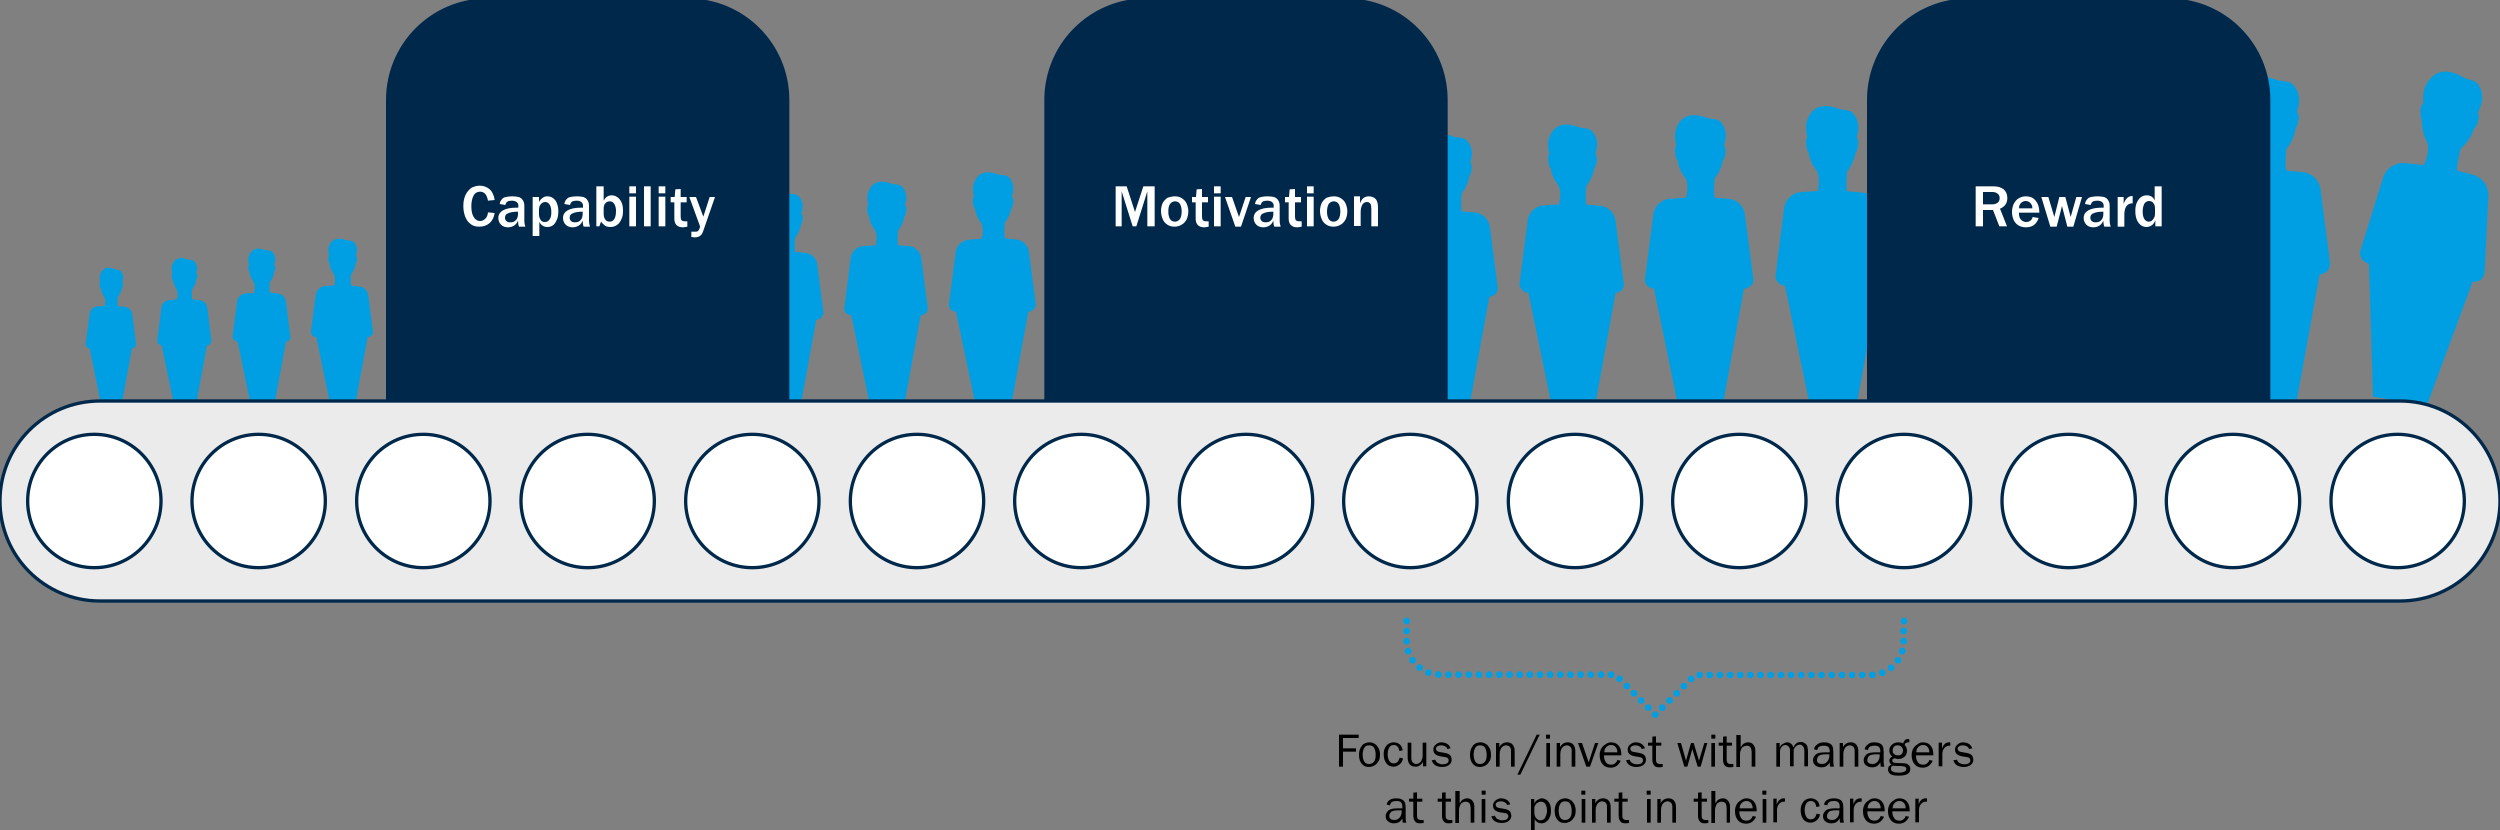 <?xml version="1.0" encoding="UTF-8"?> <svg xmlns="http://www.w3.org/2000/svg" xmlns:xlink="http://www.w3.org/1999/xlink" version="1.1" x="0px" y="0px" viewBox="0 0 750 249.1" style="enable-background:new 0 0 750 249.1;" xml:space="preserve"><rect x="0" y="0" width="750" height="249.1" fill="#808080" stroke="none"/> <style type="text/css"> .st0{fill:#009FE3;} .st1{fill:#00284A;stroke:#00284A;stroke-miterlimit:10;} .st2{fill:#FFFFFF;} .st3{fill:#EBEBEB;stroke:#00284A;stroke-miterlimit:10;} .st4{fill:#FFFFFF;stroke:#00284A;stroke-miterlimit:10;} .st5{fill:none;stroke:#009FE3;stroke-width:2;stroke-linecap:round;stroke-miterlimit:10;} .st6{fill:none;stroke:#009FE3;stroke-width:2;stroke-linecap:round;stroke-miterlimit:10;stroke-dasharray:0,3.049;} </style> <g id="Layer_2"> <path class="st0" d="M745.4,81.5l1.1-22.5c0.2-3.3-2-6.1-5.2-6.7l-4.1-1.1c-0.4-0.3,0.4-4.2,1-6.6c1.8-1.5,3.2-3.7,3.9-5.7 c0.3-0.3,0.7-0.9,1-1.6c0.3-0.9,0.8-2.2,0.4-3c0,0-0.2-0.3-0.2-0.3c0.8-1.8,2.4-4.9,0.4-8.3c-1.1-1.9-3.1-1.6-4.7-2.5 c-4.8-2.8-8.6-2.2-11,1.9c-0.2,0.3-1.3,2.1-1,6c-0.1,0.1-0.2,0.1-0.3,0.2c-0.6,0.6-0.6,2.2-0.5,3.1c0,0.8,0.2,1.3,0.4,1.7 c-0.1,2,0.4,4,1.1,5.7c0,0,0,0.1,0.1,0.1c1.7,3-0.6,7.6-0.6,7.6l-5.1-0.5c-3.2-0.6-6.3,1.4-7.2,4.4l-6.7,21.6 c-0.3,0.9-0.2,1.8,0.3,2.6c0.5,0.8,1.3,1.3,2.2,1.5l1.2,39.9l16.1,2.8l13.8-37.3c0.9,0.2,1.8-0.1,2.5-0.6 C744.9,83.3,745.3,82.4,745.4,81.5"></path> <path class="st0" d="M699,78.8l-2.8-21.7c-0.3-3.2-2.9-5.5-6.1-5.5l-4.1-0.4c-0.5-0.2-0.3-4.1-0.1-6.5c1.5-1.8,2.5-4.1,2.8-6.2 c0.3-0.3,0.5-1,0.7-1.7c0.2-0.9,0.4-2.2-0.1-2.9c0,0-0.2-0.2-0.2-0.3c0.5-1.8,1.5-5.1-1-8c-1.4-1.6-3.3-1-5-1.6 c-5-1.9-8.6-0.7-10.2,3.7c-0.1,0.3-0.9,2.3,0,6c-0.1,0.1-0.2,0.2-0.2,0.3c-0.5,0.7-0.2,2.2,0,3.1c0.1,0.8,0.4,1.3,0.6,1.6 c0.3,1.9,1,3.7,2.1,5.2c0,0,0,0.1,0.1,0.1c2.1,2.6,0.7,7.3,0.7,7.3l-5,0.4c-3.2,0-5.8,2.4-6.1,5.4l-2.8,21.8 c-0.1,0.9,0.2,1.8,0.7,2.4c0.6,0.7,1.4,1,2.3,1l7.9,38H689l6.9-38c0.9,0,1.7-0.4,2.3-1C698.8,80.6,699.1,79.7,699,78.8"></path> <path class="st0" d="M650.7,80L648,59c-0.3-3.1-2.9-5.4-5.9-5.4l-4-0.3c-0.5-0.2-0.3-4-0.1-6.3c1.4-1.7,2.4-4,2.7-6 c0.3-0.3,0.5-0.9,0.7-1.7c0.2-0.9,0.4-2.2-0.1-2.8c0,0-0.2-0.2-0.2-0.2c0.4-1.8,1.4-4.9-1-7.8c-1.3-1.5-3.2-0.9-4.8-1.5 c-4.9-1.8-8.3-0.7-9.9,3.6c-0.1,0.3-0.9,2.2,0,5.8c-0.1,0.1-0.2,0.1-0.2,0.2c-0.5,0.7-0.2,2.1,0,3c0.1,0.7,0.4,1.2,0.6,1.5 c0.2,1.9,1,3.6,2,5.1c0,0,0,0.1,0.1,0.1c2.1,2.5,0.7,7.1,0.7,7.1l-4.8,0.3c-3.1,0-5.6,2.3-5.9,5.3L615,80.1 c-0.1,0.8,0.2,1.7,0.7,2.3c0.6,0.6,1.4,1,2.2,1l7.6,36.9H641l6.7-36.9c0.9,0,1.7-0.4,2.2-1C650.6,81.8,650.8,80.9,650.7,80"></path> <path class="st0" d="M608.6,81.3L606,60.8c-0.3-3-2.8-5.2-5.7-5.2l-3.8-0.3c-0.5-0.2-0.3-3.8-0.1-6.1c1.4-1.7,2.3-3.9,2.6-5.8 c0.3-0.3,0.5-0.9,0.6-1.6c0.2-0.8,0.4-2.1-0.1-2.7c0,0-0.2-0.2-0.2-0.2c0.4-1.7,1.4-4.8-1-7.6c-1.3-1.5-3.1-0.9-4.7-1.5 c-4.7-1.8-8.1-0.6-9.6,3.4c-0.1,0.3-0.8,2.1,0,5.6c-0.1,0.1-0.2,0.1-0.2,0.2c-0.4,0.7-0.2,2.1,0,2.9c0.1,0.7,0.4,1.2,0.6,1.5 c0.2,1.8,1,3.5,1.9,4.9c0,0,0,0.1,0.1,0.1c2,2.5,0.7,6.9,0.7,6.9l-4.7,0.3c-3,0-5.5,2.2-5.8,5.1L574,81.3c-0.1,0.8,0.2,1.7,0.7,2.3 c0.5,0.6,1.3,1,2.2,1l7.4,35.8h15l6.5-35.8c0.8,0,1.6-0.4,2.2-1C608.5,82.9,608.7,82.1,608.6,81.3"></path> <path class="st0" d="M566,82.5l-2.5-19.8c-0.3-2.9-2.7-5-5.6-5l-3.7-0.3c-0.4-0.2-0.3-3.7-0.1-5.9c1.3-1.6,2.2-3.7,2.6-5.6 c0.2-0.3,0.5-0.9,0.6-1.6c0.2-0.8,0.4-2-0.1-2.7c0,0-0.2-0.2-0.2-0.2c0.4-1.7,1.3-4.6-1-7.3c-1.2-1.4-3-0.9-4.5-1.5 c-4.6-1.7-7.8-0.6-9.3,3.3c-0.1,0.3-0.8,2.1,0,5.4c-0.1,0.1-0.2,0.1-0.2,0.2c-0.4,0.6-0.2,2,0,2.8c0.1,0.7,0.3,1.1,0.6,1.4 c0.2,1.8,0.9,3.4,1.9,4.8c0,0,0,0.1,0.1,0.1c1.9,2.4,0.7,6.7,0.7,6.7l-4.5,0.3c-2.9,0-5.3,2.2-5.6,5l-2.5,19.9 c-0.1,0.8,0.1,1.6,0.7,2.2c0.5,0.6,1.3,1,2.1,1l7.2,34.7h14.5l6.3-34.7c0.8,0,1.6-0.3,2.1-1C565.8,84.1,566.1,83.3,566,82.5"></path> <path class="st0" d="M526,83.7l-2.5-19.2c-0.3-2.8-2.6-4.9-5.4-4.9l-3.6-0.3c-0.4-0.2-0.3-3.6-0.1-5.8c1.3-1.6,2.2-3.6,2.5-5.4 c0.2-0.3,0.5-0.8,0.6-1.5c0.2-0.8,0.3-2-0.1-2.6c0,0-0.2-0.2-0.2-0.2c0.4-1.6,1.3-4.5-0.9-7.1c-1.2-1.4-2.9-0.8-4.4-1.4 c-4.5-1.6-7.6-0.6-9,3.2c-0.1,0.3-0.8,2,0,5.3c-0.1,0.1-0.2,0.1-0.2,0.2c-0.4,0.6-0.1,1.9,0,2.7c0.1,0.7,0.3,1.1,0.6,1.4 c0.2,1.7,0.9,3.3,1.8,4.6c0,0,0,0.1,0.1,0.1c1.9,2.3,0.6,6.5,0.6,6.5l-4.4,0.3c-2.8,0-5.1,2.1-5.4,4.8l-2.5,19.2 c-0.1,0.8,0.1,1.6,0.7,2.1c0.5,0.6,1.3,0.9,2,0.9l6.9,33.5h14l6.1-33.5c0.8,0,1.5-0.3,2-0.9C525.9,85.3,526.1,84.5,526,83.7"></path> <path class="st0" d="M487.1,84.9l-2.4-18.5c-0.3-2.7-2.5-4.7-5.2-4.7l-3.5-0.3c-0.4-0.2-0.3-3.5-0.1-5.6c1.2-1.5,2.1-3.5,2.4-5.3 c0.2-0.3,0.5-0.8,0.6-1.5c0.2-0.8,0.3-1.9-0.1-2.5c0,0-0.2-0.2-0.2-0.2c0.4-1.6,1.3-4.3-0.9-6.8c-1.2-1.4-2.8-0.8-4.2-1.4 c-4.3-1.6-7.3-0.6-8.7,3.1c-0.1,0.3-0.8,1.9,0,5.1c-0.1,0.1-0.1,0.1-0.2,0.2c-0.4,0.6-0.1,1.9,0,2.6c0.1,0.7,0.3,1.1,0.6,1.3 c0.2,1.6,0.9,3.2,1.8,4.5c0,0,0,0.1,0.1,0.1c1.8,2.2,0.6,6.3,0.6,6.3l-4.2,0.3c-2.7,0-4.9,2-5.2,4.6l-2.4,18.6 c-0.1,0.7,0.1,1.5,0.6,2.1c0.5,0.6,1.2,0.9,2,0.9l6.7,32.4h13.6l5.9-32.4c0.8,0,1.5-0.3,2-0.9C487,86.4,487.2,85.7,487.1,84.9"></path> <path class="st0" d="M449.3,86.1L447,68.3c-0.3-2.6-2.4-4.6-5-4.6l-3.4-0.3c-0.4-0.2-0.3-3.4-0.1-5.4c1.2-1.5,2-3.4,2.3-5.1 c0.2-0.3,0.4-0.8,0.6-1.4c0.1-0.7,0.3-1.8-0.1-2.4c0,0-0.2-0.2-0.2-0.2c0.4-1.5,1.2-4.2-0.9-6.6c-1.1-1.3-2.7-0.8-4.1-1.3 c-4.2-1.5-7.1-0.6-8.4,3c-0.1,0.3-0.7,1.9,0,4.9c-0.1,0.1-0.1,0.1-0.2,0.2c-0.4,0.6-0.1,1.8,0,2.5c0.1,0.6,0.3,1,0.5,1.3 c0.2,1.6,0.8,3.1,1.7,4.3c0,0,0,0.1,0.1,0.1c1.8,2.2,0.6,6,0.6,6l-4.1,0.3c-2.6,0-4.8,2-5,4.5l-2.3,18c-0.1,0.7,0.1,1.4,0.6,2 c0.5,0.5,1.2,0.9,1.9,0.9l6.5,31.3h13.1l5.7-31.3c0.7,0,1.4-0.3,1.9-0.9C449.2,87.6,449.4,86.9,449.3,86.1"></path> <path class="st0" d="M310.7,91l-2-15.3c-0.2-2.2-2.1-3.9-4.3-3.9l-2.9-0.3c-0.3-0.2-0.2-2.9-0.1-4.6c1-1.2,1.7-2.9,2-4.3 c0.2-0.2,0.4-0.7,0.5-1.2c0.1-0.6,0.3-1.6-0.1-2.1c0,0-0.2-0.2-0.2-0.2c0.3-1.3,1-3.6-0.7-5.7c-1-1.1-2.3-0.7-3.5-1.1 c-3.6-1.3-6.1-0.5-7.2,2.6c-0.1,0.2-0.6,1.6,0,4.2c-0.1,0-0.1,0.1-0.2,0.2c-0.3,0.5-0.1,1.6,0,2.2c0.1,0.5,0.3,0.9,0.5,1.1 c0.2,1.4,0.7,2.6,1.4,3.7c0,0,0,0.1,0.1,0.1c1.5,1.8,0.5,5.2,0.5,5.2l-3.5,0.3c-2.2,0-4.1,1.7-4.3,3.8l-2,15.4 c-0.1,0.6,0.1,1.2,0.5,1.7c0.4,0.5,1,0.7,1.6,0.7l5.6,26.8h11.2l4.9-26.8c0.6,0,1.2-0.3,1.6-0.7C310.6,92.3,310.8,91.6,310.7,91"></path> <path class="st0" d="M278.3,92.2l-1.9-14.7c-0.2-2.1-2-3.7-4.1-3.7l-2.8-0.2c-0.3-0.2-0.2-2.8-0.1-4.4c1-1.2,1.7-2.8,1.9-4.2 c0.2-0.2,0.4-0.6,0.5-1.2c0.1-0.6,0.3-1.5-0.1-2c0,0-0.1-0.1-0.2-0.2c0.3-1.2,1-3.4-0.7-5.4c-0.9-1.1-2.2-0.7-3.4-1.1 c-3.4-1.3-5.8-0.5-6.9,2.5c-0.1,0.2-0.6,1.5,0,4c-0.1,0-0.1,0.1-0.2,0.2c-0.3,0.5-0.1,1.5,0,2.1c0.1,0.5,0.3,0.8,0.4,1.1 c0.2,1.3,0.7,2.5,1.4,3.5c0,0,0,0,0.1,0.1c1.4,1.8,0.5,5,0.5,5l-3.4,0.2c-2.1,0-3.9,1.6-4.1,3.7l-1.9,14.8 c-0.1,0.6,0.1,1.2,0.5,1.6c0.4,0.4,1,0.7,1.6,0.7l5.3,25.7h10.8l4.7-25.7c0.6,0,1.2-0.3,1.6-0.7C278.2,93.4,278.4,92.8,278.3,92.2"></path> <path class="st0" d="M247,93.5l-1.8-14.1c-0.2-2-1.9-3.6-4-3.6l-2.6-0.2c-0.3-0.2-0.2-2.6-0.1-4.2c0.9-1.1,1.6-2.7,1.8-4 c0.2-0.2,0.3-0.6,0.4-1.1c0.1-0.6,0.3-1.4-0.1-1.9c0,0-0.1-0.1-0.2-0.2c0.3-1.2,1-3.3-0.7-5.2c-0.9-1-2.1-0.6-3.2-1 c-3.3-1.2-5.6-0.4-6.6,2.4c-0.1,0.2-0.6,1.5,0,3.9c-0.1,0-0.1,0.1-0.2,0.2c-0.3,0.5-0.1,1.4,0,2c0.1,0.5,0.2,0.8,0.4,1 c0.2,1.2,0.7,2.4,1.3,3.4c0,0,0,0,0.1,0.1c1.4,1.7,0.5,4.8,0.5,4.8l-3.2,0.2c-2.1,0-3.8,1.5-4,3.5l-1.8,14.1 c-0.1,0.6,0.1,1.1,0.5,1.6c0.4,0.4,0.9,0.7,1.5,0.7l5.1,24.6h10.3l4.5-24.6c0.6,0,1.1-0.2,1.5-0.7C246.9,94.6,247.1,94,247,93.5"></path> <path class="st0" d="M111.9,99.6l-1.4-10.9c-0.2-1.6-1.5-2.8-3.1-2.8l-2-0.2c-0.2-0.1-0.2-2-0.1-3.3c0.7-0.9,1.2-2.1,1.4-3.1 c0.1-0.2,0.3-0.5,0.3-0.9c0.1-0.4,0.2-1.1-0.1-1.5c0,0-0.1-0.1-0.1-0.1c0.2-0.9,0.7-2.5-0.5-4c-0.7-0.8-1.6-0.5-2.5-0.8 c-2.5-0.9-4.3-0.3-5.1,1.8c-0.1,0.2-0.4,1.1,0,3c0,0-0.1,0.1-0.1,0.1c-0.2,0.4-0.1,1.1,0,1.5c0.1,0.4,0.2,0.6,0.3,0.8 c0.1,1,0.5,1.9,1,2.6c0,0,0,0,0,0.1c1.1,1.3,0.4,3.7,0.4,3.7l-2.5,0.2c-1.6,0-2.9,1.2-3.1,2.7l-1.4,10.9c-0.1,0.4,0.1,0.9,0.4,1.2 c0.3,0.3,0.7,0.5,1.2,0.5l3.9,19h8l3.5-19c0.4,0,0.9-0.2,1.2-0.5C111.8,100.4,111.9,100,111.9,99.6"></path> <path class="st0" d="M87.1,100.8l-1.3-10.2c-0.1-1.5-1.4-2.6-2.9-2.6L81,87.8c-0.2-0.1-0.1-1.9-0.1-3.1c0.7-0.8,1.2-1.9,1.3-2.9 c0.1-0.1,0.2-0.5,0.3-0.8c0.1-0.4,0.2-1.1-0.1-1.4c0,0-0.1-0.1-0.1-0.1c0.2-0.9,0.7-2.4-0.5-3.8c-0.6-0.7-1.5-0.5-2.3-0.7 c-2.4-0.9-4-0.3-4.8,1.7c-0.1,0.1-0.4,1.1,0,2.8c0,0-0.1,0.1-0.1,0.1c-0.2,0.3-0.1,1,0,1.5c0.1,0.4,0.2,0.6,0.3,0.7 c0.1,0.9,0.5,1.8,1,2.5c0,0,0,0,0,0.1c1,1.2,0.3,3.5,0.3,3.5L74,88c-1.5,0-2.7,1.1-2.9,2.6l-1.3,10.3c-0.1,0.4,0.1,0.8,0.4,1.1 c0.3,0.3,0.7,0.5,1.1,0.5l3.7,17.9h7.5l3.3-17.9c0.4,0,0.8-0.2,1.1-0.5C87,101.6,87.2,101.2,87.1,100.8"></path> <path class="st0" d="M63.4,102l-1.2-9.6C62,91,60.9,90,59.5,90l-1.8-0.2c-0.2-0.1-0.1-1.8-0.1-2.9c0.6-0.8,1.1-1.8,1.2-2.7 c0.1-0.1,0.2-0.4,0.3-0.8c0.1-0.4,0.2-1-0.1-1.3c0,0-0.1-0.1-0.1-0.1c0.2-0.8,0.6-2.2-0.5-3.5c-0.6-0.7-1.4-0.4-2.2-0.7 c-2.2-0.8-3.8-0.3-4.5,1.6c-0.1,0.1-0.4,1,0,2.6c0,0-0.1,0.1-0.1,0.1c-0.2,0.3-0.1,1,0,1.4c0.1,0.3,0.2,0.6,0.3,0.7 c0.1,0.8,0.5,1.6,0.9,2.3c0,0,0,0,0,0.1c0.9,1.2,0.3,3.2,0.3,3.2L51.1,90c-1.4,0-2.6,1-2.7,2.4l-1.2,9.6c0,0.4,0.1,0.8,0.3,1.1 c0.3,0.3,0.6,0.5,1,0.5l3.5,16.8h7l3.1-16.8c0.4,0,0.8-0.2,1-0.5C63.3,102.8,63.5,102.4,63.4,102"></path> <path class="st0" d="M40.8,103.2l-1.1-8.9C39.5,93,38.5,92,37.1,92l-1.7-0.1c-0.2-0.1-0.1-1.7-0.1-2.7c0.6-0.7,1-1.7,1.2-2.5 c0.1-0.1,0.2-0.4,0.3-0.7c0.1-0.4,0.1-0.9,0-1.2c0,0-0.1-0.1-0.1-0.1c0.2-0.8,0.6-2.1-0.4-3.3c-0.6-0.7-1.3-0.4-2-0.7 c-2.1-0.8-3.5-0.3-4.2,1.5c0,0.1-0.4,0.9,0,2.5c0,0-0.1,0.1-0.1,0.1c-0.2,0.3-0.1,0.9,0,1.3c0.1,0.3,0.2,0.5,0.3,0.6 c0.1,0.8,0.4,1.5,0.8,2.1c0,0,0,0,0,0c0.9,1.1,0.3,3,0.3,3l-2,0.1c-1.3,0-2.4,1-2.5,2.2l-1.2,9c0,0.4,0.1,0.7,0.3,1 c0.2,0.3,0.6,0.4,0.9,0.4l3.2,15.7h6.6l2.9-15.7c0.4,0,0.7-0.2,0.9-0.4C40.7,104,40.9,103.6,40.8,103.2"></path> </g> <g id="Layer_1"> <path class="st1" d="M206.3,150h-60c-16.6,0-30-13.4-30-30V30c0-16.6,13.4-30,30-30l60,0c16.6,0,30,13.4,30,30v90 C236.3,136.6,222.9,150,206.3,150z"></path> <path class="st1" d="M403.8,150h-60c-16.6,0-30-13.4-30-30V30c0-16.6,13.4-30,30-30l60,0c16.6,0,30,13.4,30,30v90 C433.8,136.6,420.3,150,403.8,150z"></path> <path class="st1" d="M650.6,150h-60c-16.6,0-30-13.4-30-30V30c0-16.6,13.4-30,30-30l60,0c16.6,0,30,13.4,30,30v90 C680.6,136.6,667.1,150,650.6,150z"></path> <g> <path d="M407.6,220.4v1h-4.7v3.1h3.9v1h-3.9v4.5h-1.2v-9.6H407.6z"></path> <path d="M410.9,222.7c0.6,0,1.1,0.2,1.6,0.5c0.5,0.3,0.8,0.8,1.1,1.3c0.3,0.6,0.4,1.2,0.4,1.9c0,0.7-0.1,1.4-0.4,1.9 s-0.7,1-1.2,1.3s-1.1,0.5-1.7,0.5c-0.9,0-1.7-0.3-2.2-1c-0.6-0.7-0.8-1.6-0.8-2.7c0-1.1,0.3-2,0.9-2.7 C409.1,223,409.9,222.7,410.9,222.7z M408.8,226.4c0,0.9,0.2,1.6,0.5,2.1c0.3,0.5,0.8,0.7,1.4,0.7c0.6,0,1.1-0.2,1.5-0.7 c0.4-0.5,0.5-1.2,0.5-2.1c0-0.9-0.2-1.6-0.5-2.1c-0.3-0.5-0.8-0.7-1.5-0.7c-0.6,0-1.1,0.2-1.4,0.7S408.8,225.5,408.8,226.4z"></path> <path d="M418.1,222.7c0.7,0,1.3,0.2,1.8,0.6c0.5,0.4,0.8,1,0.9,1.8l-1,0.2c-0.1-0.5-0.2-1-0.5-1.3c-0.3-0.3-0.7-0.5-1.1-0.5 c-0.6,0-1.1,0.2-1.4,0.7c-0.3,0.5-0.5,1.2-0.5,2c0,0.9,0.2,1.6,0.5,2.1s0.8,0.7,1.3,0.7c1,0,1.5-0.6,1.8-1.7l1,0.2 c-0.1,0.8-0.5,1.4-1,1.8c-0.5,0.4-1.1,0.7-1.8,0.7c-0.9,0-1.7-0.3-2.2-1s-0.8-1.6-0.8-2.7c0-0.7,0.1-1.4,0.4-1.9 c0.3-0.6,0.6-1,1.1-1.3C417,222.9,417.5,222.7,418.1,222.7z"></path> <path d="M423.4,222.9v4.5c0,0.6,0.1,1,0.4,1.3c0.3,0.3,0.6,0.5,1,0.5c0.4,0,0.7-0.1,1-0.3c0.3-0.2,0.6-0.5,0.7-0.9 c0.2-0.4,0.3-0.8,0.3-1.3v-3.9h1.1v7.1h-1v-1.4h0c-0.2,0.5-0.5,0.8-0.9,1.1c-0.4,0.3-0.8,0.4-1.3,0.4c-0.8,0-1.4-0.2-1.8-0.7 c-0.4-0.5-0.6-1.2-0.6-2.1v-4.4H423.4z"></path> <path d="M432.4,222.7c0.7,0,1.4,0.2,1.8,0.5c0.5,0.3,0.8,0.8,1,1.3l-1,0.2c-0.1-0.4-0.3-0.6-0.7-0.8c-0.3-0.2-0.7-0.3-1.2-0.3 c-0.5,0-0.8,0.1-1.1,0.3c-0.3,0.2-0.4,0.4-0.4,0.7c0,0.6,0.4,0.9,1.1,1c0.7,0.1,1.2,0.2,1.7,0.3c0.4,0.1,0.8,0.2,1.1,0.4 s0.5,0.4,0.6,0.7c0.1,0.3,0.2,0.6,0.2,0.9c0,0.7-0.3,1.2-0.8,1.6c-0.5,0.4-1.3,0.6-2.1,0.6c-0.8,0-1.5-0.2-2-0.5 c-0.6-0.4-0.9-0.9-1.1-1.5l1.1-0.2c0.1,0.4,0.3,0.7,0.7,1c0.4,0.2,0.9,0.4,1.5,0.4c0.5,0,1-0.1,1.3-0.3c0.3-0.2,0.5-0.5,0.5-0.9 c0-0.6-0.4-0.9-1.2-1l-1.3-0.2c-1.4-0.3-2.1-0.9-2.1-2c0-0.6,0.2-1.1,0.7-1.5S431.6,222.7,432.4,222.7z"></path> <path d="M444.2,222.7c0.6,0,1.1,0.2,1.6,0.5c0.5,0.3,0.8,0.8,1.1,1.3c0.3,0.6,0.4,1.2,0.4,1.9c0,0.7-0.1,1.4-0.4,1.9 s-0.7,1-1.2,1.3s-1.1,0.5-1.7,0.5c-0.9,0-1.7-0.3-2.2-1c-0.6-0.7-0.8-1.6-0.8-2.7c0-1.1,0.3-2,0.9-2.7 C442.4,223,443.2,222.7,444.2,222.7z M442.1,226.4c0,0.9,0.2,1.6,0.5,2.1c0.3,0.5,0.8,0.7,1.4,0.7c0.6,0,1.1-0.2,1.5-0.7 c0.4-0.5,0.5-1.2,0.5-2.1c0-0.9-0.2-1.6-0.5-2.1c-0.3-0.5-0.8-0.7-1.5-0.7c-0.6,0-1.1,0.2-1.4,0.7S442.1,225.5,442.1,226.4z"></path> <path d="M452.1,222.7c0.7,0,1.3,0.2,1.7,0.7s0.6,1.1,0.6,1.9v4.7h-1.1v-4.9c0-0.3-0.1-0.6-0.2-0.8c-0.1-0.2-0.3-0.4-0.5-0.5 c-0.2-0.1-0.5-0.2-0.7-0.2c-0.4,0-0.7,0.1-1,0.3c-0.3,0.2-0.6,0.5-0.7,0.9c-0.2,0.4-0.3,0.8-0.3,1.3v3.9h-1.1v-7.1h1v1.3h0 c0.2-0.5,0.5-0.8,0.9-1.1C451.2,222.8,451.7,222.7,452.1,222.7z"></path> <path d="M461.9,220.4l-5.8,12h-0.9l5.8-12H461.9z"></path> <path d="M465,220.4v1.2h-1.2v-1.2H465z M465,222.9v7.1h-1.1v-7.1H465z"></path> <path d="M470.3,222.7c0.7,0,1.3,0.2,1.7,0.7s0.6,1.1,0.6,1.9v4.7h-1.1v-4.9c0-0.3-0.1-0.6-0.2-0.8c-0.1-0.2-0.3-0.4-0.5-0.5 c-0.2-0.1-0.5-0.2-0.7-0.2c-0.4,0-0.7,0.1-1,0.3c-0.3,0.2-0.6,0.5-0.7,0.9c-0.2,0.4-0.3,0.8-0.3,1.3v3.9h-1.1v-7.1h1v1.3h0 c0.2-0.5,0.5-0.8,0.9-1.1C469.4,222.8,469.9,222.7,470.3,222.7z"></path> <path d="M474.6,222.9l2,5.8l1.9-5.8h1l-2.5,7.1h-1.1l-2.5-7.1H474.6z"></path> <path d="M483.3,222.7c1,0,1.7,0.3,2.3,1c0.6,0.7,0.8,1.6,0.8,2.7v0.2h-5.2v0.2c0,0.5,0.1,1,0.3,1.4c0.2,0.4,0.4,0.7,0.7,0.9 c0.3,0.2,0.7,0.3,1.1,0.3c0.5,0,0.9-0.1,1.2-0.4c0.3-0.2,0.6-0.6,0.7-1l1,0.2c-0.2,0.6-0.6,1.1-1.1,1.5s-1.2,0.6-1.9,0.6 c-1,0-1.8-0.3-2.4-1c-0.6-0.7-0.9-1.6-0.9-2.7c0-0.7,0.1-1.3,0.4-1.9s0.7-1,1.2-1.3C482.1,222.9,482.7,222.7,483.3,222.7z M485.2,225.7c0-0.7-0.2-1.2-0.5-1.6c-0.4-0.4-0.8-0.6-1.4-0.6c-0.5,0-1,0.2-1.4,0.6s-0.6,0.9-0.6,1.6H485.2z"></path> <path d="M490.7,222.7c0.7,0,1.4,0.2,1.8,0.5c0.5,0.3,0.8,0.8,1,1.3l-1,0.2c-0.1-0.4-0.3-0.6-0.7-0.8c-0.3-0.2-0.7-0.3-1.2-0.3 c-0.5,0-0.8,0.1-1.1,0.3c-0.3,0.2-0.4,0.4-0.4,0.7c0,0.6,0.4,0.9,1.1,1c0.7,0.1,1.2,0.2,1.7,0.3c0.4,0.1,0.8,0.2,1.1,0.4 s0.5,0.4,0.6,0.7c0.1,0.3,0.2,0.6,0.2,0.9c0,0.7-0.3,1.2-0.8,1.6c-0.5,0.4-1.3,0.6-2.1,0.6c-0.8,0-1.5-0.2-2-0.5 c-0.6-0.4-0.9-0.9-1.1-1.5l1.1-0.2c0.1,0.4,0.3,0.7,0.7,1c0.4,0.2,0.9,0.4,1.5,0.4c0.5,0,1-0.1,1.3-0.3c0.3-0.2,0.5-0.5,0.5-0.9 c0-0.6-0.4-0.9-1.2-1l-1.3-0.2c-1.4-0.3-2.1-0.9-2.1-2c0-0.6,0.2-1.1,0.7-1.5S489.9,222.7,490.7,222.7z"></path> <path d="M496.8,222.8h1.6v0.9h-1.6v4.3c0,0.4,0.1,0.7,0.3,0.9c0.2,0.2,0.5,0.3,0.8,0.3c0.2,0,0.3,0,0.5,0c0.1,0,0.3,0,0.4,0v0.9 l-1.1,0.1c-0.7,0-1.2-0.2-1.5-0.6c-0.3-0.4-0.5-0.9-0.5-1.7v-4.2h-1.3v-0.9h1.3v-1.8l1.1-0.1V222.8z"></path> <path d="M504.3,222.9l1.5,5.3l1.5-5.3h0.8l1.6,5.3l1.6-5.3h0.9l-2,7.1h-0.9l-1.6-5.3l-1.5,5.3h-0.9l-2.1-7.1H504.3z"></path> <path d="M514.6,220.4v1.2h-1.2v-1.2H514.6z M514.5,222.9v7.1h-1.1v-7.1H514.5z"></path> <path d="M518,222.8h1.6v0.9H518v4.3c0,0.4,0.1,0.7,0.3,0.9c0.2,0.2,0.5,0.3,0.8,0.3c0.2,0,0.3,0,0.5,0c0.1,0,0.3,0,0.4,0v0.9 l-1.1,0.1c-0.7,0-1.2-0.2-1.5-0.6c-0.3-0.4-0.5-0.9-0.5-1.7v-4.2h-1.3v-0.9h1.3v-1.8l1.1-0.1V222.8z"></path> <path d="M522.2,220.4v3.8h0c0.3-0.5,0.6-0.9,0.9-1.1c0.4-0.2,0.8-0.4,1.3-0.4c0.7,0,1.2,0.2,1.6,0.7c0.4,0.5,0.6,1,0.6,1.8v4.8 h-1.1v-4.3c0-0.5-0.1-0.9-0.2-1.2c-0.1-0.3-0.3-0.5-0.5-0.6c-0.2-0.1-0.5-0.2-0.8-0.2c-0.3,0-0.6,0.1-1,0.3s-0.6,0.5-0.7,0.9 c-0.2,0.4-0.3,0.8-0.3,1.3v3.9h-1.1v-9.6H522.2z"></path> <path d="M536,222.7c0.5,0,0.9,0.1,1.3,0.4s0.6,0.7,0.7,1.2c0.2-0.5,0.5-1,0.9-1.3c0.4-0.3,0.9-0.4,1.4-0.4c0.4,0,0.8,0.1,1.2,0.4 s0.6,0.6,0.7,0.9c0.1,0.4,0.2,0.9,0.2,1.6v4.4h-1.1v-4.7c0-0.4-0.1-0.7-0.2-1s-0.3-0.4-0.5-0.6s-0.4-0.2-0.7-0.2 c-0.3,0-0.6,0.1-0.9,0.3c-0.3,0.2-0.5,0.4-0.7,0.8c-0.2,0.3-0.2,0.7-0.2,1.2v4.2h-1.1v-4.7c0-0.5-0.1-0.9-0.4-1.2 c-0.3-0.3-0.6-0.5-1-0.5c-0.3,0-0.6,0.1-0.8,0.3c-0.3,0.2-0.5,0.4-0.6,0.8c-0.2,0.3-0.2,0.7-0.2,1.2v4.2h-1.1v-7.1h1v1.4h0 c0.2-0.5,0.5-0.9,0.9-1.1S535.6,222.7,536,222.7z"></path> <path d="M547.2,222.7c0.7,0,1.2,0.1,1.6,0.3s0.7,0.4,0.9,0.8s0.3,1,0.3,1.8v3c0,0.6,0.1,1.1,0.2,1.4H549l-0.1-1.3 c-0.5,1-1.3,1.5-2.5,1.5c-0.7,0-1.3-0.2-1.8-0.6c-0.5-0.4-0.7-0.9-0.7-1.6c0-0.4,0.1-0.7,0.3-1c0.2-0.3,0.4-0.6,0.7-0.8 c0.3-0.2,0.7-0.3,1.2-0.4c0.5-0.1,1.1-0.1,1.8-0.1h1v-0.3c0-0.6-0.1-1-0.4-1.3c-0.3-0.3-0.7-0.4-1.4-0.4c-1.1,0-1.8,0.4-1.9,1.3 l-1-0.2c0.1-0.6,0.4-1.1,0.9-1.4C545.6,222.9,546.3,222.7,547.2,222.7z M545.1,228c0,0.4,0.1,0.7,0.4,0.9c0.3,0.2,0.7,0.3,1.1,0.3 c0.4,0,0.8-0.1,1.1-0.3c0.3-0.2,0.6-0.5,0.8-0.9c0.2-0.4,0.3-0.8,0.3-1.2v-0.5h-1c-0.9,0-1.6,0.1-2.1,0.4 C545.3,227.1,545.1,227.5,545.1,228z"></path> <path d="M555.2,222.7c0.7,0,1.3,0.2,1.7,0.7s0.6,1.1,0.6,1.9v4.7h-1.1v-4.9c0-0.3-0.1-0.6-0.2-0.8c-0.1-0.2-0.3-0.4-0.5-0.5 c-0.2-0.1-0.5-0.2-0.7-0.2c-0.4,0-0.7,0.1-1,0.3c-0.3,0.2-0.6,0.5-0.7,0.9c-0.2,0.4-0.3,0.8-0.3,1.3v3.9h-1.1v-7.1h1v1.3h0 c0.2-0.5,0.5-0.8,0.9-1.1C554.3,222.8,554.7,222.7,555.2,222.7z"></path> <path d="M562.3,222.7c0.7,0,1.2,0.1,1.6,0.3s0.7,0.4,0.9,0.8s0.3,1,0.3,1.8v3c0,0.6,0.1,1.1,0.2,1.4h-1.1l-0.1-1.3 c-0.5,1-1.3,1.5-2.5,1.5c-0.7,0-1.3-0.2-1.8-0.6c-0.5-0.4-0.7-0.9-0.7-1.6c0-0.4,0.1-0.7,0.3-1c0.2-0.3,0.4-0.6,0.7-0.8 c0.3-0.2,0.7-0.3,1.2-0.4c0.5-0.1,1.1-0.1,1.8-0.1h1v-0.3c0-0.6-0.1-1-0.4-1.3c-0.3-0.3-0.7-0.4-1.4-0.4c-1.1,0-1.8,0.4-1.9,1.3 l-1-0.2c0.1-0.6,0.4-1.1,0.9-1.4C560.7,222.9,561.4,222.7,562.3,222.7z M560.2,228c0,0.4,0.1,0.7,0.4,0.9c0.3,0.2,0.7,0.3,1.1,0.3 c0.4,0,0.8-0.1,1.1-0.3c0.3-0.2,0.6-0.5,0.8-0.9c0.2-0.4,0.3-0.8,0.3-1.2v-0.5h-1c-0.9,0-1.6,0.1-2.1,0.4 C560.4,227.1,560.2,227.5,560.2,228z"></path> <path d="M572.8,221.8v0.9h-0.2c-0.3,0-0.5,0-0.6,0.1c-0.2,0.1-0.3,0.1-0.4,0.2s-0.1,0.3-0.2,0.5c0.5,0.5,0.7,1.1,0.7,1.8 c0,0.4-0.1,0.8-0.3,1.2c-0.2,0.4-0.5,0.6-1,0.9c-0.4,0.2-0.9,0.3-1.4,0.3c-0.1,0-0.3,0-0.5-0.1c-0.2,0-0.4-0.1-0.5-0.1 c-0.2,0-0.4,0.1-0.5,0.2c-0.2,0.1-0.2,0.3-0.2,0.5c0,0.2,0.1,0.4,0.3,0.5c0.2,0.1,0.5,0.2,1,0.2c1.1,0,1.9,0.1,2.5,0.1 c0.5,0.1,0.9,0.3,1.2,0.6s0.4,0.7,0.4,1.1c0,1.4-1.2,2-3.6,2c-0.8,0-1.4-0.1-1.8-0.2c-0.5-0.2-0.8-0.4-1-0.7 c-0.2-0.3-0.3-0.6-0.3-1c0-0.7,0.4-1.2,1.1-1.4c-0.2-0.1-0.4-0.3-0.5-0.5s-0.2-0.4-0.2-0.7c0-0.3,0.1-0.5,0.2-0.7s0.4-0.4,0.7-0.5 c-0.6-0.5-0.9-1.1-0.9-1.9c0-0.7,0.3-1.3,0.8-1.7c0.5-0.5,1.2-0.7,2-0.7c0.5,0,1,0.1,1.4,0.3c0.1-0.5,0.3-0.8,0.5-1 c0.2-0.2,0.6-0.3,1.1-0.3L572.8,221.8z M567.3,230.7c0,0.4,0.2,0.6,0.6,0.8c0.4,0.2,0.9,0.3,1.6,0.3c0.8,0,1.4-0.1,1.8-0.3 c0.4-0.2,0.6-0.5,0.6-0.8c0-0.3-0.2-0.6-0.5-0.7c-0.3-0.1-0.8-0.2-1.4-0.2c-0.8,0-1.5,0-2.1-0.1c-0.3,0.1-0.5,0.3-0.6,0.4 C567.4,230.3,567.3,230.5,567.3,230.7z M567.8,225.1c0,0.5,0.1,0.9,0.4,1.1c0.3,0.3,0.7,0.4,1.2,0.4c0.5,0,0.9-0.1,1.1-0.4 c0.3-0.3,0.4-0.7,0.4-1.1c0-0.4-0.2-0.8-0.5-1.1c-0.3-0.3-0.7-0.4-1.1-0.4c-0.5,0-0.8,0.1-1.1,0.4S567.8,224.7,567.8,225.1z"></path> <path d="M576.9,222.7c1,0,1.7,0.3,2.3,1c0.6,0.7,0.8,1.6,0.8,2.7v0.2h-5.2v0.2c0,0.5,0.1,1,0.3,1.4c0.2,0.4,0.4,0.7,0.7,0.9 c0.3,0.2,0.7,0.3,1.1,0.3c0.5,0,0.9-0.1,1.2-0.4c0.3-0.2,0.6-0.6,0.7-1l1,0.2c-0.2,0.6-0.6,1.1-1.1,1.5s-1.2,0.6-1.9,0.6 c-1,0-1.8-0.3-2.4-1c-0.6-0.7-0.9-1.6-0.9-2.7c0-0.7,0.1-1.3,0.4-1.9s0.7-1,1.2-1.3C575.7,222.9,576.2,222.7,576.9,222.7z M578.8,225.7c0-0.7-0.2-1.2-0.5-1.6c-0.4-0.4-0.8-0.6-1.4-0.6c-0.5,0-1,0.2-1.4,0.6s-0.6,0.9-0.6,1.6H578.8z"></path> <path d="M584.7,222.7l0.4,0v1h-0.2c-0.6,0-1.2,0.2-1.6,0.7s-0.6,1.1-0.6,1.8v3.7h-1.1v-7.1h1v1.7h0 C583.1,223.3,583.7,222.7,584.7,222.7z"></path> <path d="M588.9,222.7c0.7,0,1.4,0.2,1.8,0.5c0.5,0.3,0.8,0.8,1,1.3l-1,0.2c-0.1-0.4-0.3-0.6-0.7-0.8c-0.3-0.2-0.7-0.3-1.2-0.3 c-0.5,0-0.8,0.1-1.1,0.3c-0.3,0.2-0.4,0.4-0.4,0.7c0,0.6,0.4,0.9,1.1,1c0.7,0.1,1.2,0.2,1.7,0.3c0.4,0.1,0.8,0.2,1.1,0.4 s0.5,0.4,0.6,0.7c0.1,0.3,0.2,0.6,0.2,0.9c0,0.7-0.3,1.2-0.8,1.6c-0.5,0.4-1.3,0.6-2.1,0.6c-0.8,0-1.5-0.2-2-0.5 c-0.6-0.4-0.9-0.9-1.1-1.5l1.1-0.2c0.1,0.4,0.3,0.7,0.7,1c0.4,0.2,0.9,0.4,1.5,0.4c0.5,0,1-0.1,1.3-0.3c0.3-0.2,0.5-0.5,0.5-0.9 c0-0.6-0.4-0.9-1.2-1l-1.3-0.2c-1.4-0.3-2.1-0.9-2.1-2c0-0.6,0.2-1.1,0.7-1.5S588.1,222.7,588.9,222.7z"></path> <path d="M418.9,239.5c0.7,0,1.2,0.1,1.6,0.3s0.7,0.4,0.9,0.8s0.3,1,0.3,1.8v3c0,0.6,0.1,1.1,0.2,1.4h-1.1l-0.1-1.3 c-0.5,1-1.3,1.5-2.5,1.5c-0.7,0-1.3-0.2-1.8-0.6c-0.5-0.4-0.7-0.9-0.7-1.6c0-0.4,0.1-0.7,0.3-1c0.2-0.3,0.4-0.6,0.7-0.8 c0.3-0.2,0.7-0.3,1.2-0.4c0.5-0.1,1.1-0.1,1.8-0.1h1V242c0-0.6-0.1-1-0.4-1.3c-0.3-0.3-0.7-0.4-1.4-0.4c-1.1,0-1.8,0.4-1.9,1.3 l-1-0.2c0.1-0.6,0.4-1.1,0.9-1.4C417.3,239.7,418,239.5,418.9,239.5z M416.8,244.8c0,0.4,0.1,0.7,0.4,0.9c0.3,0.2,0.7,0.3,1.1,0.3 c0.4,0,0.8-0.1,1.1-0.3c0.3-0.2,0.6-0.5,0.8-0.9c0.2-0.4,0.3-0.8,0.3-1.2v-0.5h-1c-0.9,0-1.6,0.1-2.1,0.4 C417,243.9,416.8,244.3,416.8,244.8z"></path> <path d="M425.1,239.6h1.6v0.9h-1.6v4.3c0,0.4,0.1,0.7,0.3,0.9c0.2,0.2,0.5,0.3,0.8,0.3c0.2,0,0.3,0,0.5,0c0.1,0,0.3,0,0.4,0v0.9 l-1.1,0.1c-0.7,0-1.2-0.2-1.5-0.6c-0.3-0.4-0.5-0.9-0.5-1.7v-4.2h-1.3v-0.9h1.3v-1.8l1.1-0.1V239.6z"></path> <path d="M433.7,239.6h1.6v0.9h-1.6v4.3c0,0.4,0.1,0.7,0.3,0.9c0.2,0.2,0.5,0.3,0.8,0.3c0.2,0,0.3,0,0.5,0c0.1,0,0.3,0,0.4,0v0.9 l-1.1,0.1c-0.7,0-1.2-0.2-1.5-0.6c-0.3-0.4-0.5-0.9-0.5-1.7v-4.2h-1.3v-0.9h1.3v-1.8l1.1-0.1V239.6z"></path> <path d="M437.9,237.2v3.8h0c0.3-0.5,0.6-0.9,0.9-1.1c0.4-0.2,0.8-0.4,1.3-0.4c0.7,0,1.2,0.2,1.6,0.7c0.4,0.5,0.6,1,0.6,1.8v4.8 h-1.1v-4.3c0-0.5-0.1-0.9-0.2-1.2c-0.1-0.3-0.3-0.5-0.5-0.6c-0.2-0.1-0.5-0.2-0.8-0.2c-0.3,0-0.6,0.1-1,0.3s-0.6,0.5-0.7,0.9 c-0.2,0.4-0.3,0.8-0.3,1.3v3.9h-1.1v-9.6H437.9z"></path> <path d="M445.7,237.2v1.2h-1.2v-1.2H445.7z M445.6,239.7v7.1h-1.1v-7.1H445.6z"></path> <path d="M450.3,239.5c0.7,0,1.4,0.2,1.8,0.5c0.5,0.3,0.8,0.8,1,1.3l-1,0.2c-0.1-0.4-0.3-0.6-0.7-0.8c-0.3-0.2-0.7-0.3-1.2-0.3 c-0.5,0-0.8,0.1-1.1,0.3c-0.3,0.2-0.4,0.4-0.4,0.7c0,0.6,0.4,0.9,1.1,1c0.7,0.1,1.2,0.2,1.7,0.3c0.4,0.1,0.8,0.2,1.1,0.4 s0.5,0.4,0.6,0.7c0.1,0.3,0.2,0.6,0.2,0.9c0,0.7-0.3,1.2-0.8,1.6c-0.5,0.4-1.3,0.6-2.1,0.6c-0.8,0-1.5-0.2-2-0.5 c-0.6-0.4-0.9-0.9-1.1-1.5l1.1-0.2c0.1,0.4,0.3,0.7,0.7,1c0.4,0.2,0.9,0.4,1.5,0.4c0.5,0,1-0.1,1.3-0.3c0.3-0.2,0.5-0.5,0.5-0.9 c0-0.6-0.4-0.9-1.2-1l-1.3-0.2c-1.4-0.3-2.1-0.9-2.1-2c0-0.6,0.2-1.1,0.7-1.5S449.5,239.5,450.3,239.5z"></path> <path d="M462.5,239.5c0.6,0,1,0.2,1.5,0.5c0.4,0.3,0.8,0.8,1,1.3c0.2,0.6,0.3,1.2,0.3,1.9c0,0.7-0.1,1.4-0.4,2 c-0.2,0.6-0.6,1-1,1.3c-0.4,0.3-0.9,0.5-1.4,0.5c-0.5,0-0.9-0.1-1.2-0.3c-0.3-0.2-0.7-0.5-0.9-1v3.4h-1.1v-9.4h1v1.4h0 c0.2-0.5,0.5-0.9,0.9-1.1S462,239.5,462.5,239.5z M464.1,243.3c0-0.9-0.2-1.6-0.5-2.1s-0.8-0.7-1.4-0.7c-0.4,0-0.8,0.2-1.2,0.5 c-0.3,0.3-0.6,0.7-0.7,1.3v1.5c0,0.6,0.2,1.2,0.5,1.6c0.4,0.4,0.8,0.7,1.3,0.7c0.4,0,0.7-0.1,1-0.3c0.3-0.2,0.5-0.5,0.6-0.9 C464,244.3,464.1,243.8,464.1,243.3z"></path> <path d="M469.6,239.5c0.6,0,1.1,0.2,1.6,0.5c0.5,0.3,0.8,0.8,1.1,1.3c0.3,0.6,0.4,1.2,0.4,1.9c0,0.7-0.1,1.4-0.4,1.9 s-0.7,1-1.2,1.3s-1.1,0.5-1.7,0.5c-0.9,0-1.7-0.3-2.2-1c-0.6-0.7-0.8-1.6-0.8-2.7c0-1.1,0.3-2,0.9-2.7 C467.9,239.8,468.7,239.5,469.6,239.5z M467.6,243.2c0,0.9,0.2,1.6,0.5,2.1c0.3,0.5,0.8,0.7,1.4,0.7c0.6,0,1.1-0.2,1.5-0.7 c0.4-0.5,0.5-1.2,0.5-2.1c0-0.9-0.2-1.6-0.5-2.1c-0.3-0.5-0.8-0.7-1.5-0.7c-0.6,0-1.1,0.2-1.4,0.7S467.6,242.3,467.6,243.2z"></path> <path d="M475.6,237.2v1.2h-1.2v-1.2H475.6z M475.6,239.7v7.1h-1.1v-7.1H475.6z"></path> <path d="M480.9,239.5c0.7,0,1.3,0.2,1.7,0.7s0.6,1.1,0.6,1.9v4.7h-1.1v-4.9c0-0.3-0.1-0.6-0.2-0.8c-0.1-0.2-0.3-0.4-0.5-0.5 c-0.2-0.1-0.5-0.2-0.7-0.2c-0.4,0-0.7,0.1-1,0.3c-0.3,0.2-0.6,0.5-0.7,0.9c-0.2,0.4-0.3,0.8-0.3,1.3v3.9h-1.1v-7.1h1v1.3h0 c0.2-0.5,0.5-0.8,0.9-1.1C480,239.6,480.5,239.5,480.9,239.5z"></path> <path d="M486.7,239.6h1.6v0.9h-1.6v4.3c0,0.4,0.1,0.7,0.3,0.9c0.2,0.2,0.5,0.3,0.8,0.3c0.2,0,0.3,0,0.5,0c0.1,0,0.3,0,0.4,0v0.9 l-1.1,0.1c-0.7,0-1.2-0.2-1.5-0.6c-0.3-0.4-0.5-0.9-0.5-1.7v-4.2h-1.3v-0.9h1.3v-1.8l1.1-0.1V239.6z"></path> <path d="M495.2,237.2v1.2H494v-1.2H495.2z M495.2,239.7v7.1h-1.1v-7.1H495.2z"></path> <path d="M500.5,239.5c0.7,0,1.3,0.2,1.7,0.7s0.6,1.1,0.6,1.9v4.7h-1.1v-4.9c0-0.3-0.1-0.6-0.2-0.8c-0.1-0.2-0.3-0.4-0.5-0.5 c-0.2-0.1-0.5-0.2-0.7-0.2c-0.4,0-0.7,0.1-1,0.3c-0.3,0.2-0.6,0.5-0.7,0.9c-0.2,0.4-0.3,0.8-0.3,1.3v3.9h-1.1v-7.1h1v1.3h0 c0.2-0.5,0.5-0.8,0.9-1.1C499.6,239.6,500.1,239.5,500.5,239.5z"></path> <path d="M510.5,239.6h1.6v0.9h-1.6v4.3c0,0.4,0.1,0.7,0.3,0.9c0.2,0.2,0.5,0.3,0.8,0.3c0.2,0,0.3,0,0.5,0c0.1,0,0.3,0,0.4,0v0.9 l-1.1,0.1c-0.7,0-1.2-0.2-1.5-0.6c-0.3-0.4-0.5-0.9-0.5-1.7v-4.2h-1.3v-0.9h1.3v-1.8l1.1-0.1V239.6z"></path> <path d="M514.6,237.2v3.8h0c0.3-0.5,0.6-0.9,0.9-1.1c0.4-0.2,0.8-0.4,1.3-0.4c0.7,0,1.2,0.2,1.6,0.7c0.4,0.5,0.6,1,0.6,1.8v4.8 H518v-4.3c0-0.5-0.1-0.9-0.2-1.2c-0.1-0.3-0.3-0.5-0.5-0.6c-0.2-0.1-0.5-0.2-0.8-0.2c-0.3,0-0.6,0.1-1,0.3s-0.6,0.5-0.7,0.9 c-0.2,0.4-0.3,0.8-0.3,1.3v3.9h-1.1v-9.6H514.6z"></path> <path d="M523.9,239.5c1,0,1.7,0.3,2.3,1c0.6,0.7,0.8,1.6,0.8,2.7v0.2h-5.2v0.2c0,0.5,0.1,1,0.3,1.4c0.2,0.4,0.4,0.7,0.7,0.9 c0.3,0.2,0.7,0.3,1.1,0.3c0.5,0,0.9-0.1,1.2-0.4c0.3-0.2,0.6-0.6,0.7-1l1,0.2c-0.2,0.6-0.6,1.1-1.1,1.5s-1.2,0.6-1.9,0.6 c-1,0-1.8-0.3-2.4-1c-0.6-0.7-0.9-1.6-0.9-2.7c0-0.7,0.1-1.3,0.4-1.9s0.7-1,1.2-1.3C522.7,239.7,523.3,239.5,523.9,239.5z M525.8,242.5c0-0.7-0.2-1.2-0.5-1.6c-0.4-0.4-0.8-0.6-1.4-0.6c-0.5,0-1,0.2-1.4,0.6s-0.6,0.9-0.6,1.6H525.8z"></path> <path d="M529.9,237.2v1.2h-1.2v-1.2H529.9z M529.9,239.7v7.1h-1.1v-7.1H529.9z"></path> <path d="M535.1,239.5l0.4,0v1h-0.2c-0.6,0-1.2,0.2-1.6,0.7s-0.6,1.1-0.6,1.8v3.7H532v-7.1h1v1.7h0 C533.5,240.1,534.2,239.5,535.1,239.5z"></path> <path d="M543.2,239.5c0.7,0,1.3,0.2,1.8,0.6c0.5,0.4,0.8,1,0.9,1.8l-1,0.2c-0.1-0.5-0.2-1-0.5-1.3c-0.3-0.3-0.7-0.5-1.1-0.5 c-0.6,0-1.1,0.2-1.4,0.7c-0.3,0.5-0.5,1.2-0.5,2c0,0.9,0.2,1.6,0.5,2.1s0.8,0.7,1.3,0.7c1,0,1.5-0.6,1.8-1.7l1,0.2 c-0.1,0.8-0.5,1.4-1,1.8c-0.5,0.4-1.1,0.7-1.8,0.7c-0.9,0-1.7-0.3-2.2-1s-0.8-1.6-0.8-2.7c0-0.7,0.1-1.4,0.4-1.9 c0.3-0.6,0.6-1,1.1-1.3C542.1,239.7,542.6,239.5,543.2,239.5z"></path> <path d="M550.2,239.5c0.7,0,1.2,0.1,1.6,0.3s0.7,0.4,0.9,0.8s0.3,1,0.3,1.8v3c0,0.6,0.1,1.1,0.2,1.4H552l-0.1-1.3 c-0.5,1-1.3,1.5-2.5,1.5c-0.7,0-1.3-0.2-1.8-0.6c-0.5-0.4-0.7-0.9-0.7-1.6c0-0.4,0.1-0.7,0.3-1c0.2-0.3,0.4-0.6,0.7-0.8 c0.3-0.2,0.7-0.3,1.2-0.4c0.5-0.1,1.1-0.1,1.8-0.1h1V242c0-0.6-0.1-1-0.4-1.3c-0.3-0.3-0.7-0.4-1.4-0.4c-1.1,0-1.8,0.4-1.9,1.3 l-1-0.2c0.1-0.6,0.4-1.1,0.9-1.4C548.6,239.7,549.3,239.5,550.2,239.5z M548.1,244.8c0,0.4,0.1,0.7,0.4,0.9 c0.3,0.2,0.7,0.3,1.1,0.3c0.4,0,0.8-0.1,1.1-0.3c0.3-0.2,0.6-0.5,0.8-0.9c0.2-0.4,0.3-0.8,0.3-1.2v-0.5h-1c-0.9,0-1.6,0.1-2.1,0.4 C548.4,243.9,548.1,244.3,548.1,244.8z"></path> <path d="M558.1,239.5l0.4,0v1h-0.2c-0.6,0-1.2,0.2-1.6,0.7s-0.6,1.1-0.6,1.8v3.7H555v-7.1h1v1.7h0 C556.4,240.1,557.1,239.5,558.1,239.5z"></path> <path d="M562.3,239.5c1,0,1.7,0.3,2.3,1c0.6,0.7,0.8,1.6,0.8,2.7v0.2h-5.2v0.2c0,0.5,0.1,1,0.3,1.4c0.2,0.4,0.4,0.7,0.7,0.9 c0.3,0.2,0.7,0.3,1.1,0.3c0.5,0,0.9-0.1,1.2-0.4c0.3-0.2,0.6-0.6,0.7-1l1,0.2c-0.2,0.6-0.6,1.1-1.1,1.5s-1.2,0.6-1.9,0.6 c-1,0-1.8-0.3-2.4-1c-0.6-0.7-0.9-1.6-0.9-2.7c0-0.7,0.1-1.3,0.4-1.9s0.7-1,1.2-1.3C561.1,239.7,561.6,239.5,562.3,239.5z M564.2,242.5c0-0.7-0.2-1.2-0.5-1.6c-0.4-0.4-0.8-0.6-1.4-0.6c-0.5,0-1,0.2-1.4,0.6s-0.6,0.9-0.6,1.6H564.2z"></path> <path d="M569.8,239.5c1,0,1.7,0.3,2.3,1c0.6,0.7,0.8,1.6,0.8,2.7v0.2h-5.2v0.2c0,0.5,0.1,1,0.3,1.4c0.2,0.4,0.4,0.7,0.7,0.9 c0.3,0.2,0.7,0.3,1.1,0.3c0.5,0,0.9-0.1,1.2-0.4c0.3-0.2,0.6-0.6,0.7-1l1,0.2c-0.2,0.6-0.6,1.1-1.1,1.5s-1.2,0.6-1.9,0.6 c-1,0-1.8-0.3-2.4-1c-0.6-0.7-0.9-1.6-0.9-2.7c0-0.7,0.1-1.3,0.4-1.9s0.7-1,1.2-1.3C568.6,239.7,569.2,239.5,569.8,239.5z M571.7,242.5c0-0.7-0.2-1.2-0.5-1.6c-0.4-0.4-0.8-0.6-1.4-0.6c-0.5,0-1,0.2-1.4,0.6s-0.6,0.9-0.6,1.6H571.7z"></path> <path d="M577.7,239.5l0.4,0v1h-0.2c-0.6,0-1.2,0.2-1.6,0.7s-0.6,1.1-0.6,1.8v3.7h-1.1v-7.1h1v1.7h0 C576,240.1,576.7,239.5,577.7,239.5z"></path> </g> <g> <path class="st2" d="M143.9,55.7c1.2,0,2.2,0.4,3,1.1c0.8,0.7,1.3,1.8,1.5,3.2l-2,0.2c-0.2-1-0.5-1.7-0.9-2.1 c-0.4-0.4-0.9-0.6-1.5-0.6c-0.8,0-1.5,0.4-1.9,1.1c-0.4,0.8-0.7,1.8-0.7,3.2s0.2,2.5,0.7,3.3c0.5,0.8,1.1,1.2,1.9,1.2 c0.6,0,1.1-0.2,1.6-0.7s0.7-1.1,0.8-1.9l2,0.2c-0.2,1.3-0.7,2.3-1.5,3c-0.8,0.7-1.8,1.1-3.1,1.1c-1,0-1.8-0.2-2.5-0.7 c-0.7-0.5-1.3-1.2-1.7-2.2c-0.4-1-0.6-2.1-0.6-3.3c0-1.2,0.2-2.3,0.6-3.2c0.4-0.9,1-1.6,1.7-2.2C142.1,56,142.9,55.7,143.9,55.7z"></path> <path class="st2" d="M153.7,58.9c0.8,0,1.4,0.1,1.9,0.2c0.5,0.2,0.9,0.4,1.2,0.9c0.3,0.4,0.5,1,0.5,1.7v4.6c0,0.5,0.1,1.1,0.3,1.7 h-1.9c-0.2-0.5-0.3-1.1-0.3-1.8c-0.3,0.7-0.7,1.2-1.2,1.5c-0.5,0.3-1.1,0.5-1.8,0.5c-0.9,0-1.6-0.3-2.1-0.8 c-0.5-0.5-0.8-1.2-0.8-2c0-1,0.5-1.8,1.4-2.3c0.9-0.5,2.2-0.8,4-0.8h0.6v-0.7c0-0.4-0.2-0.7-0.5-1c-0.3-0.2-0.8-0.4-1.4-0.4 c-0.6,0-1.1,0.1-1.4,0.3c-0.3,0.2-0.5,0.6-0.6,1l-1.7-0.3c0.1-0.8,0.5-1.4,1.2-1.9C151.6,59.1,152.5,58.9,153.7,58.9z M151.5,65.3 c0,0.4,0.1,0.7,0.4,1s0.7,0.4,1.2,0.4c0.7,0,1.3-0.2,1.7-0.7c0.4-0.4,0.6-1.1,0.6-1.8v-0.7c-1.4,0-2.4,0.2-3,0.5 C151.8,64.2,151.5,64.7,151.5,65.3z"></path> <path class="st2" d="M164.3,58.9c0.6,0,1.2,0.2,1.7,0.6c0.5,0.4,0.9,0.9,1.1,1.6c0.3,0.7,0.4,1.5,0.4,2.3c0,0.9-0.1,1.7-0.4,2.4 c-0.3,0.7-0.6,1.3-1.1,1.7s-1.1,0.6-1.7,0.6c-0.6,0-1.1-0.1-1.5-0.4c-0.4-0.2-0.7-0.6-1-1.1v4.2h-2V59.1h1.9v1.5 c0.3-0.6,0.7-1,1.2-1.3C163.2,59,163.7,58.9,164.3,58.9z M165.4,63.6c0-1-0.2-1.7-0.5-2.2c-0.3-0.5-0.8-0.8-1.3-0.8 c-0.5,0-1,0.2-1.4,0.7c-0.4,0.5-0.5,1.1-0.5,1.7v1.4c0,0.6,0.2,1.1,0.5,1.6s0.8,0.6,1.3,0.6c0.6,0,1.1-0.3,1.4-0.8 C165.3,65.2,165.4,64.5,165.4,63.6z"></path> <path class="st2" d="M173.1,58.9c0.8,0,1.4,0.1,1.9,0.2c0.5,0.2,0.9,0.4,1.2,0.9c0.3,0.4,0.5,1,0.5,1.7v4.6c0,0.5,0.1,1.1,0.3,1.7 h-1.9c-0.2-0.5-0.3-1.1-0.3-1.8c-0.3,0.7-0.7,1.2-1.2,1.5c-0.5,0.3-1.1,0.5-1.8,0.5c-0.9,0-1.6-0.3-2.1-0.8 c-0.5-0.5-0.8-1.2-0.8-2c0-1,0.5-1.8,1.4-2.3c0.9-0.5,2.2-0.8,4-0.8h0.6v-0.7c0-0.4-0.2-0.7-0.5-1c-0.3-0.2-0.8-0.4-1.4-0.4 c-0.6,0-1.1,0.1-1.4,0.3c-0.3,0.2-0.5,0.6-0.6,1l-1.7-0.3c0.1-0.8,0.5-1.4,1.2-1.9C171,59.1,171.9,58.9,173.1,58.9z M170.9,65.3 c0,0.4,0.1,0.7,0.4,1s0.7,0.4,1.2,0.4c0.7,0,1.3-0.2,1.7-0.7c0.4-0.4,0.6-1.1,0.6-1.8v-0.7c-1.4,0-2.4,0.2-3,0.5 C171.2,64.2,170.9,64.7,170.9,65.3z"></path> <path class="st2" d="M181.1,55.9v4.3c0.3-0.6,0.7-1,1-1.2s0.8-0.4,1.4-0.4c0.7,0,1.2,0.2,1.8,0.6c0.5,0.4,0.9,0.9,1.2,1.6 c0.3,0.7,0.4,1.5,0.4,2.5c0,0.9-0.1,1.7-0.5,2.5c-0.3,0.7-0.7,1.3-1.3,1.7s-1.2,0.6-1.9,0.6c-0.7,0-1.2-0.1-1.7-0.4 c-0.4-0.3-0.8-0.7-1.2-1.2l-0.5,1.4h-0.9v-12H181.1z M181.1,64.2c0,0.7,0.2,1.3,0.5,1.7c0.3,0.4,0.8,0.6,1.3,0.6 c0.6,0,1.1-0.3,1.4-0.8c0.3-0.5,0.5-1.3,0.5-2.4c0-0.9-0.2-1.6-0.5-2.1c-0.3-0.5-0.8-0.8-1.3-0.8c-0.6,0-1.1,0.2-1.4,0.6 c-0.4,0.4-0.5,1-0.5,1.7V64.2z"></path> <path class="st2" d="M190.8,55.9V58h-2v-2.1H190.8z M190.8,59v8.9h-2V59H190.8z"></path> <path class="st2" d="M195.2,55.9v12h-2v-12H195.2z"></path> <path class="st2" d="M199.6,55.9V58h-2v-2.1H199.6z M199.6,59v8.9h-2V59H199.6z"></path> <path class="st2" d="M204.2,59.1h1.8v1.6h-1.8V65c0,0.5,0.1,0.9,0.3,1.1s0.6,0.3,1.1,0.3c0.2,0,0.4,0,0.6,0v1.6 c-0.6,0.1-1,0.2-1.3,0.2c-1.7,0-2.6-0.9-2.6-2.6v-4.9h-1.1v-1.6h1.2l0.2-2.3l1.6-0.1V59.1z"></path> <path class="st2" d="M208.8,59.1l2.2,5.9l1.9-5.9h1.6L211,69.2c-0.2,0.7-0.5,1.2-0.9,1.5c-0.4,0.3-0.9,0.5-1.5,0.5 c-0.2,0-0.6,0-1.2-0.1v-1.6c0.3,0,0.6,0,0.9,0c0.2,0,0.4,0,0.6,0c0.2,0,0.3-0.1,0.5-0.2c0.1-0.1,0.3-0.3,0.4-0.6 c0.1-0.3,0.2-0.5,0.2-0.7c0,0,0-0.2-0.1-0.4l-3.1-8.5H208.8z"></path> </g> <g> <path class="st3" d="M720,180.3H30c-16.6,0-30-13.4-30-30v0c0-16.6,13.4-30,30-30h690c16.6,0,30,13.4,30,30v0 C750,166.9,736.6,180.3,720,180.3z"></path> <g> <circle class="st4" cx="28.3" cy="150.3" r="20"></circle> <circle class="st4" cx="127" cy="150.3" r="20"></circle> <circle class="st4" cx="77.6" cy="150.3" r="20"></circle> <circle class="st4" cx="176.3" cy="150.3" r="20"></circle> <circle class="st4" cx="225.7" cy="150.3" r="20"></circle> <circle class="st4" cx="275.1" cy="150.3" r="20"></circle> <circle class="st4" cx="324.4" cy="150.3" r="20"></circle> <circle class="st4" cx="373.8" cy="150.3" r="20"></circle> <circle class="st4" cx="423.1" cy="150.3" r="20"></circle> <circle class="st4" cx="472.5" cy="150.3" r="20"></circle> <circle class="st4" cx="521.8" cy="150.3" r="20"></circle> <circle class="st4" cx="571.2" cy="150.3" r="20"></circle> <circle class="st4" cx="620.6" cy="150.3" r="20"></circle> <circle class="st4" cx="669.9" cy="150.3" r="20"></circle> <circle class="st4" cx="719.3" cy="150.3" r="20"></circle> </g> </g> <g> <path class="st2" d="M338,55.9l2.5,7.7l2.5-7.7h3.4v12h-2.2V57.4l-3.3,10.5h-1.1l-3.3-10.5v10.5h-1.8v-12H338z"></path> <path class="st2" d="M352.5,58.9c0.8,0,1.5,0.2,2.1,0.6c0.6,0.4,1.1,0.9,1.4,1.6c0.3,0.7,0.5,1.5,0.5,2.3c0,0.9-0.2,1.7-0.5,2.4 c-0.4,0.7-0.9,1.3-1.5,1.6c-0.6,0.4-1.4,0.6-2.2,0.6s-1.5-0.2-2.1-0.6c-0.6-0.4-1.1-0.9-1.4-1.7c-0.3-0.7-0.5-1.5-0.5-2.4 c0-0.9,0.2-1.7,0.5-2.4c0.4-0.7,0.9-1.2,1.5-1.6C351,59.1,351.7,58.9,352.5,58.9z M350.5,63.5c0,1,0.2,1.7,0.5,2.2 c0.3,0.5,0.8,0.8,1.5,0.8c0.6,0,1.1-0.3,1.5-0.8c0.3-0.5,0.5-1.3,0.5-2.3c0-0.9-0.2-1.7-0.5-2.2s-0.8-0.8-1.5-0.8 c-0.6,0-1.1,0.3-1.5,0.8C350.6,61.8,350.5,62.5,350.5,63.5z"></path> <path class="st2" d="M360.6,59.1h1.8v1.6h-1.8V65c0,0.5,0.1,0.9,0.3,1.1s0.6,0.3,1.1,0.3c0.2,0,0.4,0,0.6,0v1.6 c-0.6,0.1-1,0.2-1.3,0.2c-1.7,0-2.6-0.9-2.6-2.6v-4.9h-1.1v-1.6h1.2l0.2-2.3l1.6-0.1V59.1z"></path> <path class="st2" d="M366.2,55.9V58h-2v-2.1H366.2z M366.2,59v8.9h-2V59H366.2z"></path> <path class="st2" d="M369.6,59.1l2.1,6l2-6h1.6l-3,8.9h-1.7l-3.1-8.9H369.6z"></path> <path class="st2" d="M380.3,58.9c0.8,0,1.4,0.1,1.9,0.2c0.5,0.2,0.9,0.4,1.2,0.9c0.3,0.4,0.5,1,0.5,1.7v4.6c0,0.5,0.1,1.1,0.3,1.7 h-1.9c-0.2-0.5-0.3-1.1-0.3-1.8c-0.3,0.7-0.7,1.2-1.2,1.5c-0.5,0.3-1.1,0.5-1.8,0.5c-0.9,0-1.6-0.3-2.1-0.8 c-0.5-0.5-0.8-1.2-0.8-2c0-1,0.5-1.8,1.4-2.3c0.9-0.5,2.2-0.8,4-0.8h0.6v-0.7c0-0.4-0.2-0.7-0.5-1c-0.3-0.2-0.8-0.4-1.4-0.4 c-0.6,0-1.1,0.1-1.4,0.3c-0.3,0.2-0.5,0.6-0.6,1l-1.7-0.3c0.1-0.8,0.5-1.4,1.2-1.9C378.2,59.1,379.1,58.9,380.3,58.9z M378.1,65.3 c0,0.4,0.1,0.7,0.4,1s0.7,0.4,1.2,0.4c0.7,0,1.3-0.2,1.7-0.7c0.4-0.4,0.6-1.1,0.6-1.8v-0.7c-1.4,0-2.4,0.2-3,0.5 C378.4,64.2,378.1,64.7,378.1,65.3z"></path> <path class="st2" d="M388.5,59.1h1.8v1.6h-1.8V65c0,0.5,0.1,0.9,0.3,1.1s0.6,0.3,1.1,0.3c0.2,0,0.4,0,0.6,0v1.6 c-0.6,0.1-1,0.2-1.3,0.2c-1.7,0-2.6-0.9-2.6-2.6v-4.9h-1.1v-1.6h1.2l0.2-2.3l1.6-0.1V59.1z"></path> <path class="st2" d="M394.1,55.9V58h-2v-2.1H394.1z M394.1,59v8.9h-2V59H394.1z"></path> <path class="st2" d="M400.2,58.9c0.8,0,1.5,0.2,2.1,0.6c0.6,0.4,1.1,0.9,1.4,1.6c0.3,0.7,0.5,1.5,0.5,2.3c0,0.9-0.2,1.7-0.5,2.4 c-0.4,0.7-0.9,1.3-1.5,1.6c-0.6,0.4-1.4,0.6-2.2,0.6s-1.5-0.2-2.1-0.6c-0.6-0.4-1.1-0.9-1.4-1.7c-0.3-0.7-0.5-1.5-0.5-2.4 c0-0.9,0.2-1.7,0.5-2.4c0.4-0.7,0.9-1.2,1.5-1.6C398.6,59.1,399.4,58.9,400.2,58.9z M398.1,63.5c0,1,0.2,1.7,0.5,2.2 c0.3,0.5,0.8,0.8,1.5,0.8c0.6,0,1.1-0.3,1.5-0.8c0.3-0.5,0.5-1.3,0.5-2.3c0-0.9-0.2-1.7-0.5-2.2s-0.8-0.8-1.5-0.8 c-0.6,0-1.1,0.3-1.5,0.8C398.3,61.8,398.1,62.5,398.1,63.5z"></path> <path class="st2" d="M410.6,58.9c0.9,0,1.6,0.3,2.1,0.8c0.5,0.6,0.7,1.4,0.7,2.6v5.6h-2v-5.3c0-0.7-0.1-1.2-0.3-1.5 c-0.2-0.3-0.6-0.5-1-0.5c-0.6,0-1.1,0.3-1.4,0.8c-0.3,0.6-0.5,1.3-0.5,2.2v4.2h-2v-8.9h1.8v2.1c0.3-0.8,0.7-1.4,1.2-1.7 C409.5,59.1,410,58.9,410.6,58.9z"></path> </g> <g> <path class="st2" d="M592.7,55.9h5.4c1.3,0,2.2,0.3,3,0.9c0.7,0.6,1.1,1.5,1.1,2.6c0,1.5-0.7,2.6-2.2,3.2l2.1,5.3h-2.3l-1.9-4.9 h-3v4.9h-2.2V55.9z M594.9,61.3h2.8c0.7,0,1.2-0.2,1.6-0.5c0.4-0.3,0.6-0.8,0.6-1.4c0-0.5-0.2-1-0.6-1.3s-0.9-0.5-1.5-0.5h-2.9 V61.3z"></path> <path class="st2" d="M607.8,58.9c1.2,0,2.2,0.4,2.9,1.3c0.7,0.8,1.1,2,1.1,3.4v0.2h-6.1v0.4c0,0.7,0.2,1.3,0.6,1.7 c0.4,0.4,0.9,0.7,1.5,0.7c0.5,0,0.9-0.1,1.3-0.4c0.3-0.2,0.6-0.6,0.7-1.1l1.8,0.3c-0.3,0.9-0.8,1.6-1.4,2.1 c-0.7,0.5-1.5,0.7-2.5,0.7c-0.8,0-1.5-0.2-2.2-0.6c-0.6-0.4-1.1-0.9-1.4-1.6c-0.3-0.7-0.5-1.5-0.5-2.4c0-0.9,0.2-1.7,0.5-2.4 c0.4-0.7,0.8-1.3,1.5-1.7S606.9,58.9,607.8,58.9z M609.7,62.4c0-0.6-0.2-1.1-0.6-1.5c-0.4-0.4-0.9-0.6-1.4-0.6 c-0.5,0-1,0.2-1.4,0.6c-0.4,0.4-0.6,0.9-0.6,1.6H609.7z"></path> <path class="st2" d="M614.5,59.1l1.8,6l1.5-6h1.8l1.6,6l1.7-6h1.7l-2.6,8.9h-1.8l-1.6-6.2l-1.6,6.2h-1.9l-2.7-8.9H614.5z"></path> <path class="st2" d="M629.3,58.9c0.8,0,1.4,0.1,1.9,0.2c0.5,0.2,0.9,0.4,1.2,0.9c0.3,0.4,0.5,1,0.5,1.7v4.6c0,0.5,0.1,1.1,0.3,1.7 h-1.9c-0.2-0.5-0.3-1.1-0.3-1.8c-0.3,0.7-0.7,1.2-1.2,1.5c-0.5,0.3-1.1,0.5-1.8,0.5c-0.9,0-1.6-0.3-2.1-0.8 c-0.5-0.5-0.8-1.2-0.8-2c0-1,0.5-1.8,1.4-2.3c0.9-0.5,2.2-0.8,4-0.8h0.6v-0.7c0-0.4-0.2-0.7-0.5-1c-0.3-0.2-0.8-0.4-1.4-0.4 c-0.6,0-1.1,0.1-1.4,0.3c-0.3,0.2-0.5,0.6-0.6,1l-1.7-0.3c0.1-0.8,0.5-1.4,1.2-1.9C627.2,59.1,628.1,58.9,629.3,58.9z M627.1,65.3 c0,0.4,0.1,0.7,0.4,1s0.7,0.4,1.2,0.4c0.7,0,1.3-0.2,1.7-0.7c0.4-0.4,0.6-1.1,0.6-1.8v-0.7c-1.4,0-2.4,0.2-3,0.5 C627.4,64.2,627.1,64.7,627.1,65.3z"></path> <path class="st2" d="M639.8,58.8V61h-0.1c-0.8,0-1.4,0.3-1.8,0.9c-0.4,0.6-0.6,1.4-0.6,2.5v3.6h-2v-8.9h1.8v2.1 c0.5-1.6,1.4-2.4,2.6-2.4H639.8z"></path> <path class="st2" d="M648.5,55.9v12h-1.9v-1.8c-0.3,0.7-0.6,1.2-1.1,1.5c-0.4,0.3-1,0.5-1.5,0.5c-0.7,0-1.3-0.2-1.8-0.6 c-0.5-0.4-0.9-0.9-1.2-1.7s-0.4-1.6-0.4-2.5c0-0.9,0.1-1.7,0.4-2.4c0.3-0.7,0.7-1.3,1.2-1.7c0.5-0.4,1.1-0.6,1.8-0.6 c1.2,0,2,0.5,2.4,1.6v-4.3H648.5z M642.8,63.5c0,1,0.2,1.7,0.5,2.2c0.3,0.5,0.8,0.8,1.3,0.8c0.5,0,1-0.2,1.3-0.7 c0.4-0.4,0.6-1,0.6-1.6v-1.7c0-0.7-0.2-1.2-0.5-1.6c-0.3-0.4-0.8-0.6-1.3-0.6c-0.6,0-1,0.3-1.4,0.8 C643,61.7,642.8,62.5,642.8,63.5z"></path> </g> <g> <g> <line class="st5" x1="422" y1="186.3" x2="422" y2="186.3"></line> <path class="st6" d="M422,189.3v3.1c0,5.5,4.5,10,10,10h52.6l10.9,10.9"></path> <line class="st5" x1="496.6" y1="214.4" x2="496.6" y2="214.4"></line> <path class="st6" d="M498.7,212.3l9.8-9.8h52.6c5.5,0,10-4.5,10-10v-4.7"></path> <line class="st5" x1="571.2" y1="186.3" x2="571.2" y2="186.3"></line> </g> </g> </g> </svg> 
